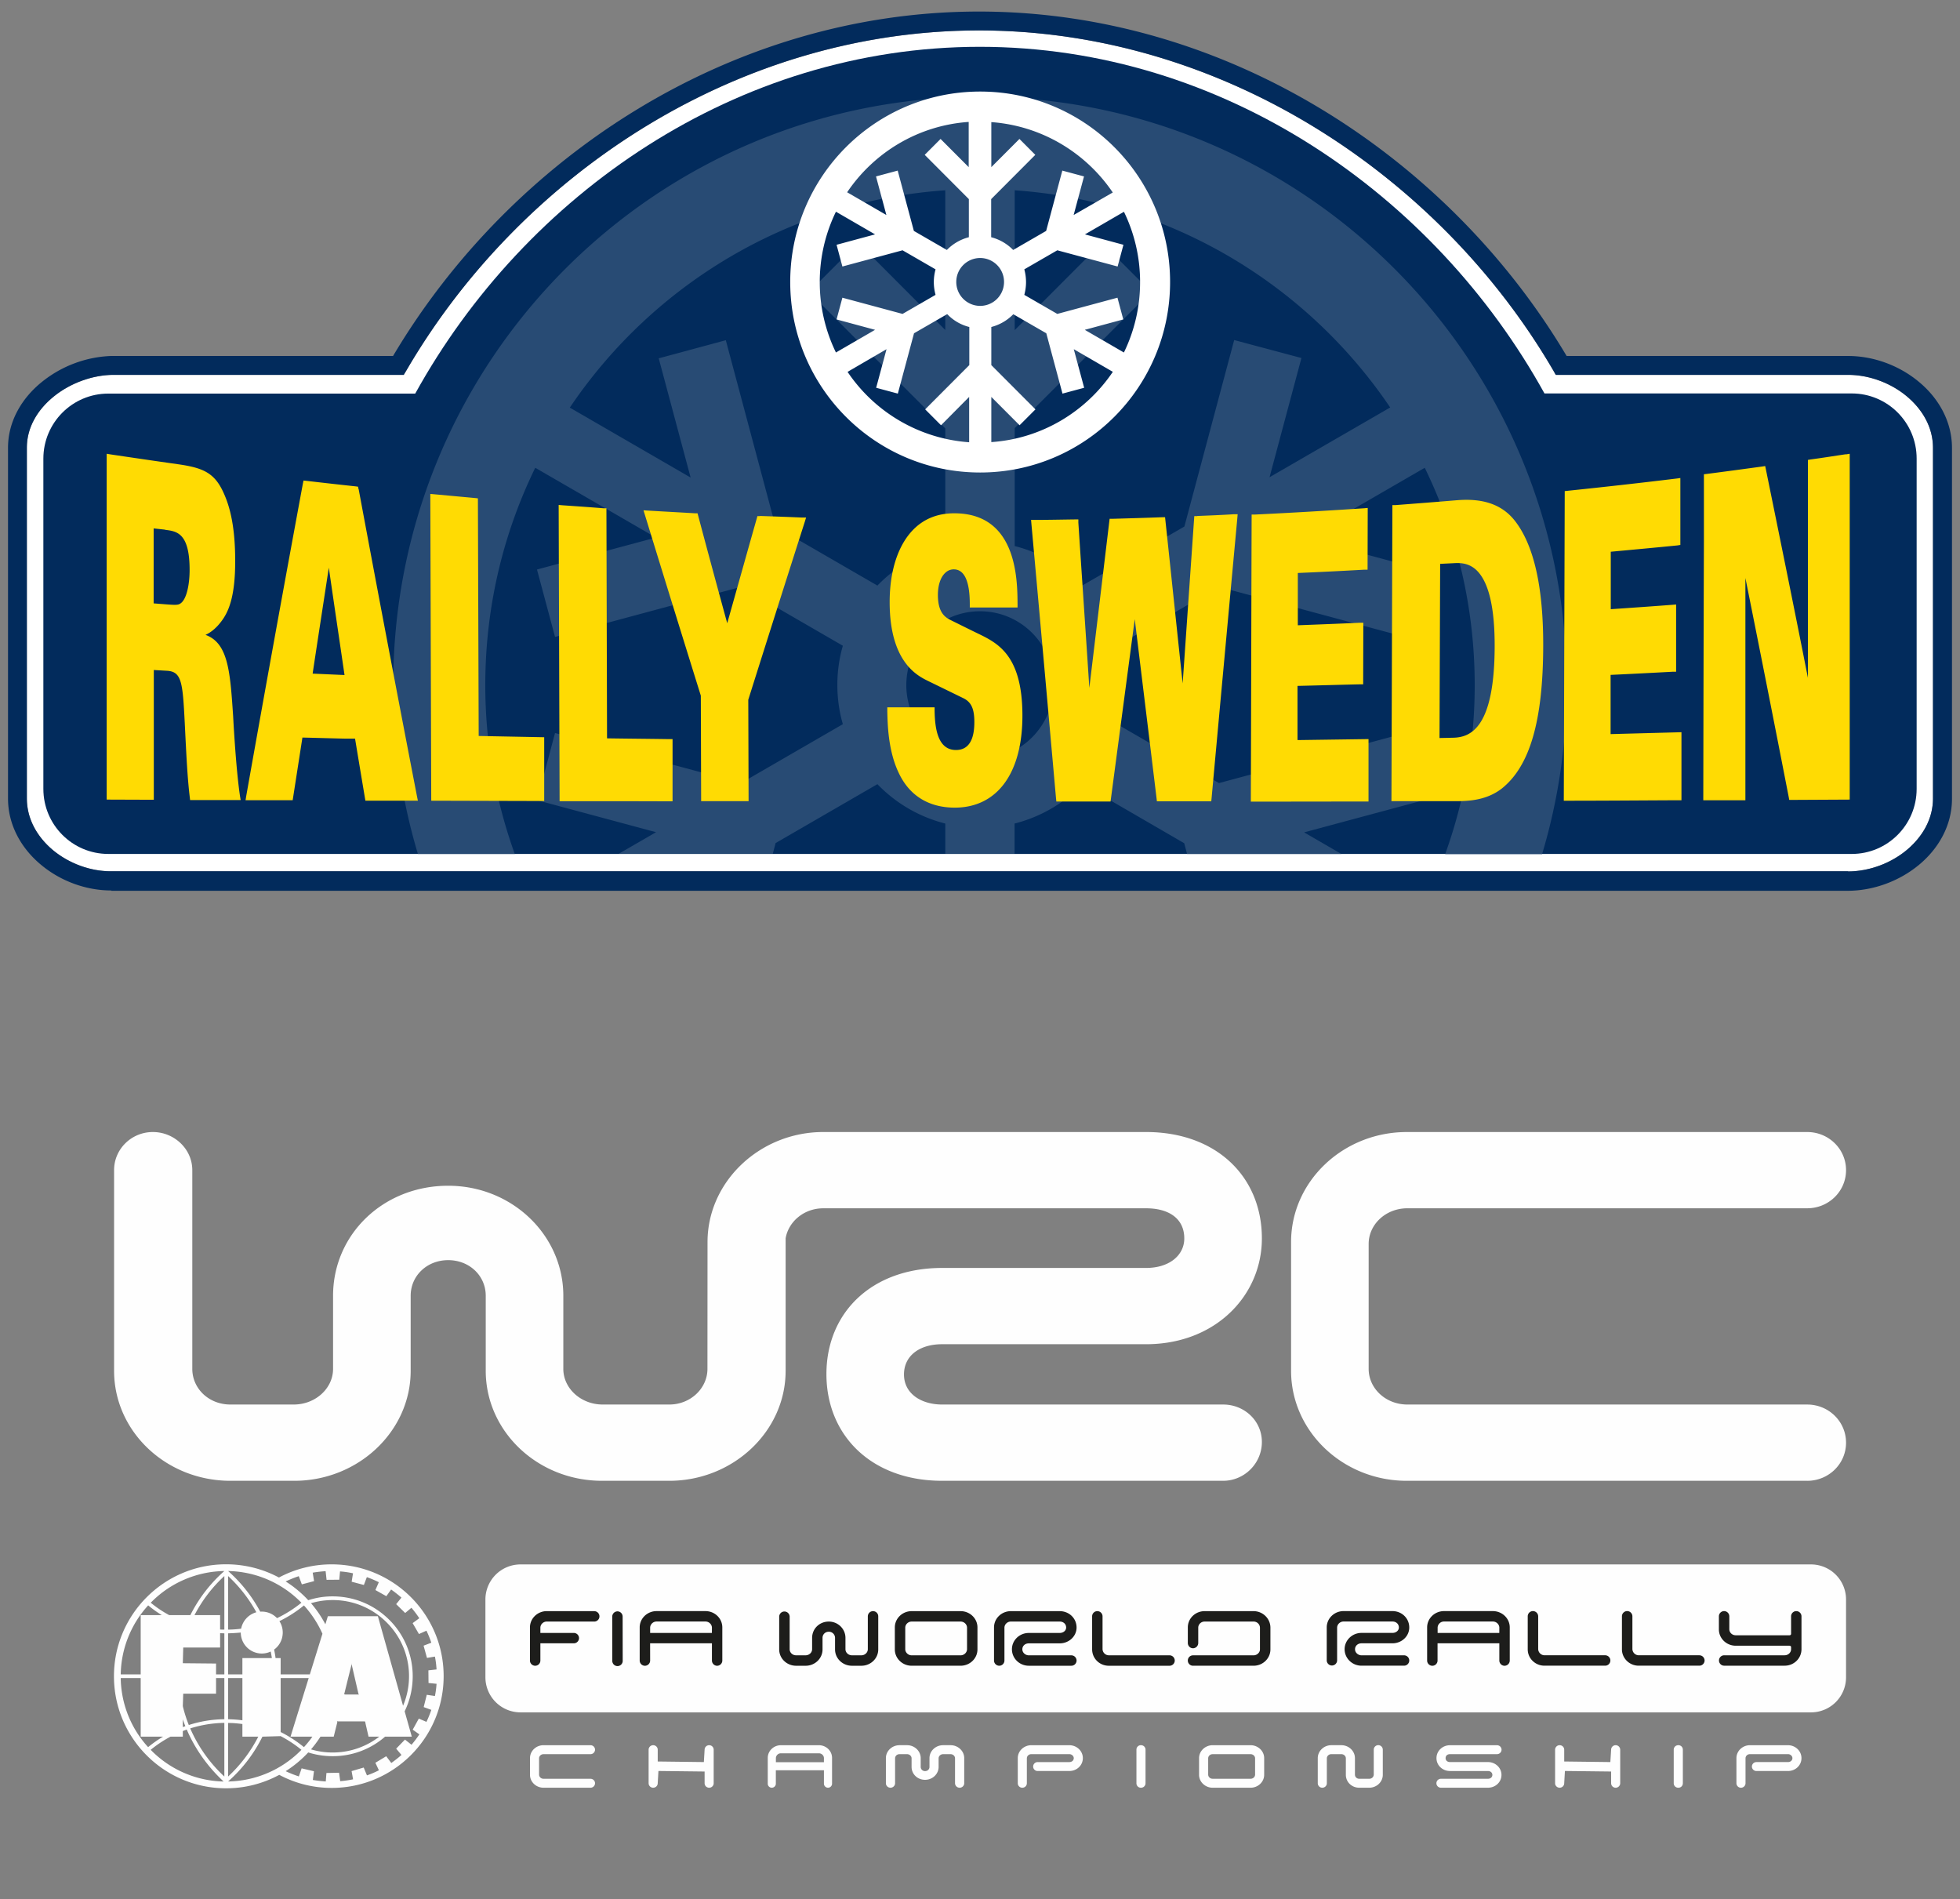 <svg width="258" height="250" viewBox="0 0 258 250" xmlns="http://www.w3.org/2000/svg"><rect x="0" y="0" width="258" height="250" fill="#808080" stroke="none"/><title>rallysweden-fia-wrc</title><g fill="none" fill-rule="evenodd"><g fill-rule="nonzero"><path d="M243.255 114.698c2.771 0 5.625-1.057 7.735-2.819 2.109-1.762 3.453-4.125 3.453-6.778V58.938c0-2.654-1.344-5.017-3.453-6.779-2.11-1.762-4.964-2.819-7.735-2.819h-38.464l-.351-.622c-15.035-25.745-43.717-44.712-75.564-44.712-31.847 0-60.323 18.946-75.357 44.712l-.372.622H14.972c-2.77 0-5.687 1.078-7.858 2.82-2.192 1.761-3.578 4.124-3.578 6.757v46.184c0 2.653 1.324 5.016 3.412 6.778 2.09 1.741 4.922 2.82 7.693 2.798h228.614v.021Z" fill="#FFF"/><path d="M14.248 51.807h40.408C69.132 25.606 96.988 6.162 128.98 6.162c31.992 0 59.847 19.444 74.323 45.624h40.45c4.715 0 8.54 3.835 8.54 8.561v43.49c0 4.725-3.825 8.56-8.54 8.56H14.248c-4.715 0-8.54-3.835-8.54-8.56V60.367c0-4.726 3.825-8.561 8.54-8.561Z" fill="#022B5C"/><path d="M67.767 112.418a65.47 65.47 0 0 1-3.887-22.242c0-10.26 2.357-19.962 6.576-28.606l15.882 9.183-15.655 4.208 2.378 8.872 24.485-6.592 13.4 7.753a18.525 18.525 0 0 0-.723 5.161c0 1.783.248 3.524.724 5.162l-13.4 7.752-24.486-6.591-2.357 8.85 15.654 4.209-4.921 2.84h20.287l.372-1.41 13.4-7.753a18.804 18.804 0 0 0 8.934 5.183v3.98h9.12v-3.98a18.804 18.804 0 0 0 8.933-5.183l13.4 7.774.373 1.41h20.307l-4.9-2.84 15.654-4.208-2.378-8.852-24.485 6.571-13.4-7.752c.475-1.638.723-3.379.723-5.162 0-1.782-.248-3.524-.724-5.161l13.4-7.753 24.486 6.592 2.357-8.851-15.654-4.208 15.902-9.204c4.219 8.644 6.576 18.345 6.576 28.606a65.47 65.47 0 0 1-3.887 22.242h12.759a77.44 77.44 0 0 0 3.247-22.242c0-42.764-34.577-77.422-77.239-77.422-42.662 0-77.239 34.638-77.239 77.401a77.44 77.44 0 0 0 3.247 22.242h12.76v.021Zm77.26-80.448L133.57 43.453V25.046c20.577 1.43 38.506 12.437 49.425 28.585l-15.882 9.183 4.198-15.692-8.851-2.363-6.556 24.543-13.42 7.753a18.837 18.837 0 0 0-8.914-5.183V56.347l17.93-17.952-6.473-6.467v.042Zm-6.328 58.206c0 5.369-4.343 9.722-9.699 9.722s-9.699-4.353-9.699-9.722 4.343-9.722 9.699-9.722 9.699 4.353 9.699 9.722Zm-14.27-65.11v18.367l-11.456-11.484-6.472 6.488 17.929 17.951v15.505a18.804 18.804 0 0 0-8.934 5.182l-13.4-7.752L95.54 44.78l-8.83 2.384 4.198 15.691-15.903-9.203c10.899-16.169 28.849-27.176 49.425-28.606v.02Z" fill="#284B74"/><path d="M14.662 117.206c-3.392 0-6.742-1.264-9.285-3.4-2.544-2.113-4.322-5.181-4.322-8.705V58.938c0-3.545 1.882-6.613 4.508-8.706a15.447 15.447 0 0 1 9.099-3.38H51.74C67.27 20.694 96.264 1.52 128.876 1.52s61.812 19.174 77.342 45.334h37.037c3.392 0 6.763 1.264 9.327 3.4 2.564 2.114 4.363 5.182 4.363 8.705v46.184c0 3.524-1.799 6.592-4.363 8.706-2.564 2.115-5.935 3.38-9.327 3.4H14.662v-.042Zm228.593-2.508c2.771 0 5.625-1.057 7.735-2.819 2.109-1.762 3.453-4.125 3.453-6.778V58.938c0-2.654-1.344-5.017-3.453-6.779-2.11-1.762-4.964-2.819-7.735-2.819h-38.464l-.351-.622c-15.035-25.745-43.717-44.712-75.564-44.712-31.847 0-60.323 18.946-75.357 44.712l-.372.622H14.972c-2.77 0-5.687 1.078-7.858 2.82-2.192 1.761-3.578 4.124-3.578 6.757v46.184c0 2.653 1.324 5.016 3.412 6.778 2.09 1.741 4.922 2.82 7.693 2.798h228.614v.021Z" fill="#022B5C"/><path d="M104.019 37.11c0-13.847 11.188-25.06 25.002-25.06 13.814 0 25.001 11.213 25.001 25.06s-11.187 25.082-25.001 25.082c-13.814 0-25.002-11.214-25.002-25.082Zm20.638 4.25-4.342 2.508-2.13 7.939-2.854-.767 1.365-5.079-5.129 2.985a21.1 21.1 0 0 0 16.006 9.266v-5.97l-3.702 3.731-2.088-2.093 5.81-5.825V43.04a6.024 6.024 0 0 1-2.894-1.68h-.042Zm1.22-4.25a3.146 3.146 0 0 0 3.144 3.151 3.146 3.146 0 0 0 3.143-3.15 3.146 3.146 0 0 0-3.143-3.152 3.146 3.146 0 0 0-3.144 3.151Zm20.618 11.836-5.15-2.985 1.366 5.079-2.854.767-2.13-7.94-4.343-2.507a6.193 6.193 0 0 1-2.895 1.679v5.016l5.811 5.825-2.089 2.093-3.722-3.73v5.948c6.659-.456 12.47-4.02 16.006-9.265v.02Zm1.468-21.08-5.149 2.984 5.067 1.368-.766 2.86-7.94-2.134-4.343 2.508a6.45 6.45 0 0 1 .227 1.679c0 .58-.083 1.14-.227 1.679l4.342 2.508 7.92-2.135.766 2.86-5.067 1.369 5.15 2.985a21.1 21.1 0 0 0 2.13-9.266 21.1 21.1 0 0 0-2.13-9.266h.02ZM130.49 16.05v5.949l3.702-3.71 2.088 2.093-5.81 5.825v5.016c1.116.29 2.109.87 2.894 1.68l4.343-2.509 2.13-7.939 2.854.767-1.365 5.079 5.15-2.965c-3.537-5.223-9.348-8.789-16.007-9.265l.021-.021Zm-18.963 9.266 5.149 2.985-1.365-5.079 2.854-.767 2.13 7.94 4.343 2.507a6.193 6.193 0 0 1 2.895-1.679v-5.016l-5.811-5.825 2.088-2.093 3.702 3.71v-5.95c-6.659.457-12.47 4.022-16.006 9.267h.02Zm-1.49 21.08 5.15-2.984-5.067-1.368.766-2.86 7.92 2.134 4.343-2.508a6.45 6.45 0 0 1-.228-1.679c0-.58.083-1.14.228-1.679l-4.343-2.508-7.92 2.135-.766-2.86 5.067-1.369-5.15-2.985a21.1 21.1 0 0 0-2.13 9.266 21.1 21.1 0 0 0 2.13 9.266Z" fill="#FFF"/><g fill="#FFDB03"><path d="m30.73 95.027-.041-.767c-.393-5.846-.641-9.619-3.64-10.696.6-.27 1.344-.788 2.089-1.783.848-1.12 1.84-3.027 1.82-8.001 0-3.607-.455-6.406-1.365-8.54-1.22-2.944-2.689-3.649-6.225-4.146-2.936-.415-5.894-.85-8.83-1.286l-.496-.083v45.52l6.204.022v-17.08l1.757.103c1.903.124 2.048 1.492 2.316 6.86l.062 1.265c.166 3.317.31 6.157.6 8.52l.042.373h6.658l-.082-.477c-.414-2.757-.703-6.985-.869-9.784v-.02Zm-8.996-25.29c1.51.187 3.226.374 3.226 5.286 0 1.824-.372 3.877-1.22 4.415-.31.229-.785.187-1.923.104l-1.592-.124V69.55l1.51.166v.02ZM47.191 64.369l-.062-.311-.31-.042c-2.15-.228-4.322-.476-6.473-.725l-.393-.042-.082.394a5633.47 5633.47 0 0 0-7.466 41.168l-.083.518h6.204l1.283-8.25c1.902.041 3.825.103 5.728.145h1.2c.433 2.632.868 5.223 1.302 7.815l.062.352h6.907l-.103-.498a5914.046 5914.046 0 0 1-7.693-40.504l-.02-.02Zm-1.84 24.48-4.198-.186c.703-4.685 1.427-9.328 2.13-13.95.682 4.746 1.385 9.452 2.068 14.136ZM63.011 96.892l-.103-31.3-.393-.042-5.398-.497-.475-.042.124 40.38 14.869.041v-8.395l-8.645-.166.021.021ZM88.096 97.286c-2.73-.041-5.46-.062-8.19-.104l-.082-30.284h-.414c-1.799-.146-3.598-.27-5.397-.394l-.476-.042.124 38.991h.434c4.674 0 9.348 0 14 .02h.435v-8.187h-.434ZM100.048 67.934h-.351l-.083.31c-1.303 4.582-2.585 9.184-3.888 13.786-1.282-4.685-2.564-9.411-3.825-14.158l-.083-.311h-.31c-2.068-.124-4.115-.228-6.183-.353l-.62-.041.185.601a5234.57 5234.57 0 0 0 7.362 23.797l.042 13.888h6.245l-.041-13.35a6429.534 6429.534 0 0 1 7.444-23.443l.166-.54h-.58c-1.82-.082-3.66-.145-5.48-.207v.021ZM128.752 83.398c-1.2-.58-2.399-1.182-3.578-1.762-.682-.353-1.716-.892-1.716-3.338 0-1.223.33-2.28.93-2.86.331-.332.724-.498 1.159-.498 1.385 0 2.109 1.534 2.109 4.581v.436h6.287v-.436c-.021-3.275-.083-11.94-8.293-11.96h-.062c-2.13 0-3.93.705-5.335 2.114-2.027 2.032-3.144 5.431-3.144 9.577 0 7.877 3.64 9.68 5.025 10.364l4.715 2.301c1.014.518 1.407 1.39 1.407 3.13 0 1.742-.414 3.67-2.42 3.67-2.44 0-2.771-2.944-2.812-5.162v-.456h-6.225v.56c.041 1.678.103 5.16 1.51 8.084 1.778 3.772 4.983 4.56 7.362 4.56 5.583 0 8.913-4.519 8.913-12.106 0-7.939-3.226-9.535-5.832-10.8ZM157.6 67.934h-.393l-1.53 22.014c-.765-7.172-1.51-14.324-2.275-21.475l-.041-.394h-.393c-2.172.083-4.343.145-6.535.207h-.372l-2.668 22.263c-.475-7.255-.972-14.51-1.447-21.765v-.415h-.435c-1.778.021-3.536.062-5.314.062h-.476l.041.477c1.096 12.064 2.172 24.129 3.247 36.193l.041.394h7.135l3.185-24.004c.95 7.856 1.923 15.733 2.874 23.61l.041.373h7.156l.041-.394c1.117-12.25 2.254-24.564 3.391-36.897l.042-.498h-.497c-1.613.104-3.205.166-4.818.228v.021ZM170.794 97.369v-7.09c2.75-.062 5.48-.144 8.23-.207h.414l.02-8.105h-.454c-2.73.125-5.44.228-8.169.332v-6.882c2.937-.124 5.852-.27 8.768-.435h.414l.02-8.126-.454.042c-4.736.31-9.575.6-14.414.829h-.414v.435c-.041 12.313-.062 24.605-.103 36.918v.435l15.489-.02v-8.209h-.414l-8.913.124-.02-.041ZM191.784 65.84c-2.71.228-5.418.436-8.107.643h-.393l-.124 38.97h8.624c1.323-.02 3.805-.041 5.893-1.658 3.702-2.944 5.44-8.914 5.46-18.78.02-7.65-1.2-13.163-3.66-16.376-1.655-2.177-4.157-3.089-7.673-2.799h-.02Zm-2.296 31.3.083-22.925 1.716-.083c.724-.042 1.944-.124 3.04.891 1.634 1.534 2.44 4.934 2.42 10.137-.042 10.55-3.102 11.877-5.418 11.94l-1.84.04ZM212.03 88.829c2.729-.125 5.459-.27 8.188-.415h.414v-8.851l-.476.041c-2.709.208-5.418.394-8.127.58V72.62c2.937-.27 5.852-.54 8.768-.83l.393-.062v-8.81l-.455.063c-4.756.58-9.595 1.12-14.372 1.617l-.393.041-.124 40.753h.434c4.88 0 9.74-.041 14.62-.062h.435v-8.955l-9.327.249v-7.794h.021ZM242.987 59.788c-1.551.228-3.082.476-4.633.684l-.372.062v28.688c-1.758-8.934-3.64-18.158-5.542-27.486l-.083-.394-.393.062c-2.44.332-4.88.664-7.3.975l-.372.041v8.79c-.041 11.234-.062 22.448-.083 33.683v.436h5.543V76.08a4711.35 4711.35 0 0 1 5.707 28.855l.062.352 7.962-.041v-45.52l-.496.082v-.02Z"/></g></g><path d="M161.005 184.867c2.799 0 5.1 2.146 5.1 4.933 0 2.806-2.301 5.105-5.1 5.105h-36.987c-9.309 0-15.233-5.983-15.233-14.043 0-8.064 5.924-13.973 15.233-13.973h26.85c3.05 0 5.022-1.663 5.022-3.883 0-2.639-2.056-3.967-5.022-3.967h-42.501c-2.525 0-4.576 1.742-4.953 3.953v17.434c0 7.98-6.919 14.48-15.317 14.48h-8.844c-8.477 0-15.313-6.5-15.313-14.48v-9.876c0-2.634-2.143-4.687-4.943-4.687-2.794 0-4.938 2.053-4.938 4.687v9.876c0 7.98-6.92 14.48-15.322 14.48h-8.402c-8.482 0-15.317-6.5-15.317-14.48v-26.41c0-2.79 2.301-5.016 5.105-5.016 2.8 0 5.19 2.225 5.19 5.017v26.158c0 2.56 2.139 4.692 5.022 4.692h8.323c2.879 0 5.185-2.133 5.185-4.692v-9.625c0-8.06 6.59-14.48 15.154-14.48 8.403 0 15.155 6.499 15.155 14.48v9.625c0 2.56 2.306 4.692 5.19 4.692h8.755c2.8 0 5.027-2.133 5.027-4.692l.01-16.69c0-7.986 6.918-14.485 15.233-14.485h42.5c9.222 0 15.239 5.858 15.239 14.006 0 7.488-6.083 13.922-15.238 13.922h-26.85c-2.966 0-5.022 1.51-5.022 3.98 0 2.556 2.307 3.959 5.022 3.959h36.987ZM237.894 194.907h-52.712c-8.398 0-15.234-6.499-15.234-14.48v-16.946c0-7.985 6.836-14.48 15.234-14.48h52.712c2.804 0 5.106 2.221 5.106 5.018 0 2.796-2.302 5.017-5.106 5.017H185.27c-2.883 0-5.11 2.141-5.11 4.692v16.449c0 2.555 2.227 4.691 5.11 4.691h52.624c2.804 0 5.106 2.22 5.106 5.022 0 2.796-2.302 5.017-5.106 5.017M220.922 235.304a.586.586 0 0 1-.605-.59v-4.418c0-.325.256-.59.605-.59a.58.58 0 0 1 .595.59v4.418c0 .33-.246.59-.595.59M212.672 235.304a.592.592 0 0 1-.595-.59v-1.543l-6.083-.07-.093 1.613c0 .33-.27.59-.6.59-.325 0-.6-.26-.6-.59v-4.418a.6.6 0 0 1 .6-.59c.33 0 .6.265.6.59v1.556l6.073.074.103-1.63c0-.325.27-.59.595-.59a.6.6 0 0 1 .6.59v4.418c0 .33-.275.59-.6.59M197.052 230.885h-6.18c-.376 0-.585.223-.585.525 0 .288.209.516.586.516h4.984c.981 0 1.786.743 1.786 1.69 0 .953-.79 1.687-1.786 1.687h-6.184a.591.591 0 0 1-.595-.586c0-.33.27-.59.595-.59h6.184c.344 0 .586-.213.586-.51 0-.303-.25-.512-.586-.512h-4.984c-.99 0-1.786-.738-1.786-1.695 0-.957.795-1.7 1.786-1.7h6.18c.325 0 .6.26.6.585 0 .33-.275.59-.6.59M180.236 235.304h-1.307c-1 0-1.771-.748-1.771-1.7v-2.17c0-.302-.26-.548-.6-.548h-1.316c-.326 0-.586.246-.586.548v3.28c0 .33-.27.59-.6.59a.592.592 0 0 1-.595-.59v-3.308c0-.938.814-1.7 1.781-1.7h1.325c.972 0 1.786.762 1.786 1.7v2.17c0 .31.242.552.576.552h1.307c.33 0 .595-.25.595-.552v-3.28a.595.595 0 0 1 1.19 0v3.307c0 .939-.808 1.7-1.785 1.7M165.211 233.577v-2.142c0-.302-.265-.548-.595-.548h-4.99c-.33 0-.59.246-.59.548v2.142c0 .302.26.548.59.548h4.99c.33 0 .595-.246.595-.548Zm1.195.028c0 .938-.81 1.7-1.79 1.7h-4.99c-.976 0-1.79-.762-1.79-1.7v-2.197c0-.939.814-1.7 1.79-1.7h4.99c.98 0 1.79.761 1.79 1.7v2.197ZM150.189 235.304a.578.578 0 0 1-.596-.59v-4.418a.58.58 0 0 1 .596-.59c.344 0 .6.265.6.59v4.418c0 .33-.256.59-.6.59M140.752 233.104h-4.143a.588.588 0 1 1 0-1.175h4.143c.358 0 .591-.233.591-.521 0-.26-.246-.525-.59-.525h-4.99c-.34 0-.595.251-.595.553v3.28c0 .325-.265.59-.6.59a.595.595 0 0 1-.595-.59v-3.308c0-.938.8-1.7 1.79-1.7h4.99c.976 0 1.785.748 1.785 1.7s-.79 1.696-1.786 1.696M126.323 235.304a.604.604 0 0 1-.61-.59v-3.28c0-.302-.26-.548-.585-.548h-.972c-.335 0-.604.246-.604.548v1.129c0 .938-.796 1.7-1.781 1.7-1.005 0-1.777-.757-1.777-1.7v-1.129c0-.302-.27-.548-.604-.548h-.977c-.34 0-.59.246-.59.548v3.28c0 .33-.28.59-.61.59-.325 0-.6-.26-.6-.59v-3.308c0-.938.805-1.7 1.8-1.7h.986c.981 0 1.795.762 1.795 1.7v1.157a.56.56 0 0 0 .577.553c.334 0 .58-.242.58-.553v-1.157c0-.938.805-1.7 1.796-1.7h.98c.982 0 1.796.762 1.796 1.7v3.308c0 .33-.275.59-.6.59M93.349 235.304c-.33 0-.6-.26-.6-.59v-1.543l-6.078-.07-.093 1.613c0 .33-.27.59-.604.59a.595.595 0 0 1-.595-.59v-4.418c0-.325.274-.59.595-.59.335 0 .604.265.604.59v1.556l6.073.074.098-1.63c0-.325.27-.59.6-.59.33 0 .595.265.595.59v4.418a.59.59 0 0 1-.595.59M77.73 235.304h-6.18c-.99 0-1.785-.762-1.785-1.7v-2.198c0-.938.795-1.7 1.785-1.7h6.18c.325 0 .595.265.595.59 0 .325-.27.59-.595.59h-6.175c-.335 0-.595.246-.595.548v2.142c0 .301.26.552.595.552h6.175c.325 0 .595.26.595.586 0 .33-.27.59-.595.59M235.351 233.104h-4.148a.592.592 0 0 1-.595-.59c0-.326.27-.586.595-.586h4.148c.354 0 .59-.232.59-.52 0-.26-.246-.525-.59-.525h-4.994c-.344 0-.59.251-.59.553v3.28c0 .325-.27.59-.6.59a.595.595 0 0 1-.596-.59v-3.308c0-.938.8-1.7 1.786-1.7h4.994c.972 0 1.781.748 1.781 1.7s-.786 1.696-1.78 1.696M108.456 233.008h-6.329v1.76a.532.532 0 0 1-.535.535.528.528 0 0 1-.53-.535v-3.386c0-.929.777-1.672 1.725-1.672h5.009c.953 0 1.73.743 1.73 1.672v3.386a.535.535 0 0 1-1.07 0v-1.76Zm-6.324-1.064h6.32l.004-.534c0-.349-.302-.637-.66-.637h-5.009a.654.654 0 0 0-.655.637v.534ZM243 220.773a4.615 4.615 0 0 1-4.617 4.613H68.518a4.619 4.619 0 0 1-4.622-4.613v-10.247a4.619 4.619 0 0 1 4.622-4.613h169.865a4.615 4.615 0 0 1 4.617 4.613v10.247Z" fill="#FEFEFE"/><path d="M71.982 212.059c-1.223 0-2.223.961-2.223 2.146v4.362c0 .376.312.683.689.683a.681.681 0 0 0 .683-.683v-2.272h4.4a.685.685 0 0 0 .687-.682.685.685 0 0 0-.688-.683h-4.399v-.688c0-.441.39-.813.851-.813l6.245.005a.684.684 0 0 0-.01-1.37l-6.235-.005ZM235.766 212.743v2.309c0 .102-.093.186-.2.186h-7.081c-.475 0-.851-.353-.851-.809v-1.686a.685.685 0 1 0-1.372 0v1.724c0 1.184.995 2.146 2.223 2.146h7.068c.116 0 .213.079.213.176v.274c0 .45-.376.809-.86.809h-7.947a.685.685 0 1 0 0 1.37h7.961c1.228 0 2.214-.97 2.214-2.17v-4.329a.682.682 0 1 0-1.368 0M213.5 212.743v4.348c0 1.185.995 2.15 2.199 2.15h7.993a.688.688 0 0 0 .688-.682.692.692 0 0 0-.688-.687H215.7a.843.843 0 0 1-.823-.823v-4.306a.688.688 0 0 0-1.377 0M201.099 212.743v4.348c0 1.185.986 2.15 2.2 2.15h7.993a.684.684 0 0 0 0-1.37h-7.994a.843.843 0 0 1-.823-.822v-4.306a.693.693 0 0 0-.693-.687.685.685 0 0 0-.683.687M176.86 212.055c-1.223 0-2.218.966-2.218 2.146v4.358a.684.684 0 0 0 1.367 0v-4.32c0-.442.39-.813.85-.813h6.427c.493 0 .851.334.851.785 0 .408-.367.715-.851.715h-4.069c-1.223 0-2.222.966-2.222 2.15 0 1.195 1 2.165 2.222 2.165h5.599a.685.685 0 0 0 .688-.682.685.685 0 0 0-.688-.683h-5.599c-.409 0-.85-.32-.85-.8 0-.445.367-.78.85-.78h4.069c1.228 0 2.218-.933 2.218-2.085 0-1.208-.976-2.156-2.218-2.156h-6.426ZM158.57 212.062c-1.223 0-2.214.957-2.214 2.142v2.053c0 .376.303.692.68.692a.697.697 0 0 0 .692-.692v-2.016c0-.446.377-.809.842-.809h6.435c.47 0 .847.367.847.823v2.838c0 .418-.39.785-.847.785h-7.97a.681.681 0 0 0-.679.688.68.68 0 0 0 .68.682h7.97c1.222 0 2.222-.961 2.222-2.146v-2.861c0-1.203-1-2.179-2.223-2.179h-6.435ZM143.76 212.746v4.348c0 1.19.976 2.156 2.194 2.156h7.993a.685.685 0 0 0 .688-.683.69.69 0 0 0-.688-.692h-7.993a.836.836 0 0 1-.823-.818v-4.31a.682.682 0 0 0-.688-.683.678.678 0 0 0-.684.682M133.068 212.062c-1.228 0-2.223.957-2.223 2.142v4.362c0 .376.312.682.688.682a.684.684 0 0 0 .684-.682v-4.325c0-.442.39-.809.85-.809h6.418c.493 0 .855.326.855.786 0 .408-.372.715-.855.715h-4.06c-1.227 0-2.222.962-2.222 2.146 0 1.199.995 2.17 2.222 2.17h5.599a.688.688 0 0 0 .688-.683.69.69 0 0 0-.688-.688h-5.599c-.413 0-.85-.316-.85-.799 0-.446.362-.776.85-.776h4.06c1.227 0 2.227-.933 2.227-2.085 0-1.208-.976-2.156-2.227-2.156h-6.417ZM114.234 212.746v4.325c0 .437-.386.804-.851.804h-1.237c-.47 0-.856-.358-.856-.804v-1.491c0-1.18-.98-2.146-2.194-2.146-1.233 0-2.195.948-2.195 2.146v1.491c0 .446-.39.804-.865.804h-1.242c-.47 0-.85-.358-.85-.804v-4.325a.69.69 0 0 0-1.376 0l-.001 4.358c0 1.184 1 2.146 2.227 2.146h1.256c1.223 0 2.223-.962 2.223-2.146v-1.524c0-.46.353-.808.823-.808a.81.81 0 0 1 .823.808v1.524c0 1.184.995 2.146 2.222 2.146h1.242c1.228 0 2.223-.962 2.223-2.146v-4.358a.681.681 0 0 0-.684-.682.682.682 0 0 0-.688.682M81.968 218.608l-.009-5.825a.685.685 0 0 0-.679-.692.69.69 0 0 0-.688.692l.005 5.825a.685.685 0 0 0 1.372 0M127.293 217.07c0 .436-.39.808-.85.808h-6.436c-.46 0-.846-.372-.846-.808v-2.83c0-.44.386-.808.846-.808h6.435c.46 0 .851.367.851.809v2.829Zm-.85-5.008h-6.436c-1.223 0-2.218.957-2.218 2.142v2.898c0 1.185.995 2.146 2.218 2.146h6.435c1.223 0 2.223-.961 2.223-2.146v-2.898c0-1.185-1-2.142-2.223-2.142ZM85.58 214.928v-.683c0-.441.386-.818.846-.818h6.436c.46 0 .851.372.851.818l-.005.683H85.58Zm8.133 1.366v2.266c0 .377.307.693.684.693a.688.688 0 0 0 .683-.688v-4.362c0-1.184-.99-2.146-2.218-2.146h-6.436c-1.223 0-2.222.962-2.222 2.146v4.362c0 .376.311.688.693.688a.691.691 0 0 0 .683-.688l-.005-2.271h8.138ZM189.238 214.928v-.683c0-.441.376-.818.837-.818h6.435c.46 0 .851.372.851.818l-.005.683h-8.118Zm8.123 1.366v2.266c0 .377.312.693.684.693a.692.692 0 0 0 .688-.688v-4.362c0-1.184-1-2.146-2.223-2.146h-6.435c-1.219 0-2.218.962-2.218 2.146v4.362a.69.69 0 0 0 .688.688.688.688 0 0 0 .683-.688v-2.271h8.133Z" fill="#1D1D1B"/><path d="M15 220.635c0-8.134 6.612-14.74 14.76-14.74 2.515 0 4.882.632 6.96 1.742a14.666 14.666 0 0 1 6.938-1.733c8.147 0 14.74 6.592 14.74 14.712 0 8.13-6.593 14.712-14.74 14.712-2.492 0-4.836-.618-6.896-1.719a14.669 14.669 0 0 1-7.003 1.77c-8.147 0-14.759-6.597-14.759-14.744Zm22.604-12.482a14.899 14.899 0 0 1 2.971 2.47 10.32 10.32 0 0 1 3.209-.505c2.827 0 5.463 1.1 7.453 3.08a10.434 10.434 0 0 1 3.088 7.437c0 1.63-.367 3.19-1.06 4.612l.94 3.336h-3.516a10.45 10.45 0 0 1-6.905 2.569 10.52 10.52 0 0 1-3.209-.493 15.035 15.035 0 0 1-2.971 2.467c.558.265 1.134.492 1.734.692l.367-1.064 1.623.381-.148 1.148c.548.092 1.12.157 1.701.195l.089-1.115 1.664-.033.15 1.11a13.62 13.62 0 0 0 1.692-.241l-.195-1.082 1.595-.47.427 1.032c.54-.186 1.06-.41 1.572-.67l-.465-.989 1.428-.86.67.888c.464-.33.92-.683 1.338-1.059l-.697-.827 1.158-1.194.86.679c.377-.432.72-.897 1.037-1.366l-.879-.618.805-1.459 1.004.432c.242-.506.46-1.036.642-1.58l-1.005-.366.405-1.617 1.074.158c.107-.525.177-1.063.214-1.607l-1.056-.107-.018-1.663 1.074-.12a12.352 12.352 0 0 0-.214-1.691l-1.046.176-.447-1.612 1.019-.39c-.182-.544-.4-1.078-.642-1.584l-.986.441-.832-1.435.879-.646c-.317-.474-.66-.934-1.037-1.375l-.823.688-1.186-1.166.693-.86a16.9 16.9 0 0 0-1.358-1.064l-.628.878-1.441-.808.45-1.031a13.826 13.826 0 0 0-1.576-.67l-.39 1.032-1.61-.427.178-1.11a12.277 12.277 0 0 0-1.707-.247l-.102 1.092-1.67.014-.125-1.138a17.18 17.18 0 0 0-1.702.195l.181 1.115-1.609.427-.404-1.078c-.59.196-1.167.428-1.725.693Zm3.334 2.866a14.61 14.61 0 0 1 1.892 2.773l.326-1.06h6.584l3.316 11.781a9.982 9.982 0 0 0 .785-3.878 9.939 9.939 0 0 0-2.952-7.094 9.963 9.963 0 0 0-7.105-2.936c-.968 0-1.93.135-2.846.414Zm1.246 17.564c-.377.59-.795 1.152-1.246 1.672a9.923 9.923 0 0 0 2.846.413c2.306 0 4.44-.775 6.142-2.085h-1.413l-.419-1.826c-.028-.107-.019-.13-.01-.158l-.162-.028h-3.371c-.149 0-.205-.041-.205-.041.056.097.065.12.037.227l-.455 1.826h-1.744Zm-26.291-7.716a13.739 13.739 0 0 0 3.604 9.095c.623-.51 1.278-.97 1.967-1.38H18.52v-7.715h-2.627Zm3.943 9.448a13.803 13.803 0 0 0 9.598 4.172c-2.107-1.965-3.767-4.302-4.85-6.838-.177.065-.35.125-.521.195v.739h-1.618a15.697 15.697 0 0 0-2.609 1.732Zm10.188 4.167a13.823 13.823 0 0 0 9.654-4.167 16.162 16.162 0 0 0-2.735-1.802l-2.399.07a19.213 19.213 0 0 1-4.52 5.9Zm9.984-4.52c.4-.436.772-.891 1.111-1.38h-2.878l2.394-7.715h-3.692v7.107a16.547 16.547 0 0 1 3.065 1.988Zm2.436-14.925a14.093 14.093 0 0 0-2.436-3.726c-1 .818-2.083 1.51-3.232 2.068.284.432.442.947.442 1.5 0 .92-.442 1.742-1.135 2.24.075.375.144.742.19 1.123h.67v2.146h3.841l1.66-5.351Zm-2.771-4.083a13.823 13.823 0 0 0-9.649-4.172 19.242 19.242 0 0 1 4.232 5.347l.2-.005c.79 0 1.51.33 2.008.86a16.03 16.03 0 0 0 3.209-2.03Zm-10.142-4.172a13.83 13.83 0 0 0-9.69 4.172c.753.618 1.571 1.17 2.427 1.63h2.79a19.186 19.186 0 0 1 4.473-5.802Zm-10.025 4.52a13.774 13.774 0 0 0-3.613 9.086h2.627v-7.804h2.776a15.212 15.212 0 0 1-1.79-1.282Zm26.747 7.883c-.075.298-.475 1.89-.912 3.67-.028.093-.046.125-.05.14l.157.037h1.707c.06-.01.107.041.107.041-.047-.093-.08-.125-.098-.218l-.846-3.66c-.028-.098-.028-.293-.028-.293s-.01.2-.037.283Zm-16.722 7.586a15.56 15.56 0 0 0-4.492.725 18.924 18.924 0 0 0 4.492 6.336v-7.06Zm-5.468-.47v1.018l.335-.12c-.126-.293-.233-.6-.335-.897Zm4.376-5.434v2.058h-4.32l-.056 1.635c.2.845.465 1.672.79 2.49a15.729 15.729 0 0 1 4.678-.762v-5.421H28.44Zm.534-5.904v1.886H24.12l-.056 2.067 4.376.042v1.43h1.092v-5.407c-.181 0-.372-.009-.558-.018Zm-3.371-2.379h3.371v1.896c.186.009.377.013.558.013v-7.051a18.69 18.69 0 0 0-3.929 5.142Zm6.305 13.843v-5.56h-1.883v5.421c.633.014 1.26.056 1.883.14ZM34 228.583h-2.093v-1.663c-.623-.084-1.25-.14-1.883-.14v7.052a18.836 18.836 0 0 0 3.976-5.25Zm-2.26-14.21a2.798 2.798 0 0 1 2.004-2.165 18.815 18.815 0 0 0-3.72-4.766v7.051a14.136 14.136 0 0 0 1.716-.12Zm-.046.506c-.558.056-1.112.088-1.67.102v5.407h1.883v-2.146h3.879c-.042-.292-.093-.58-.15-.864a2.767 2.767 0 0 1-3.943-2.5v.001Z" fill="#FEFEFE"/></g></svg>